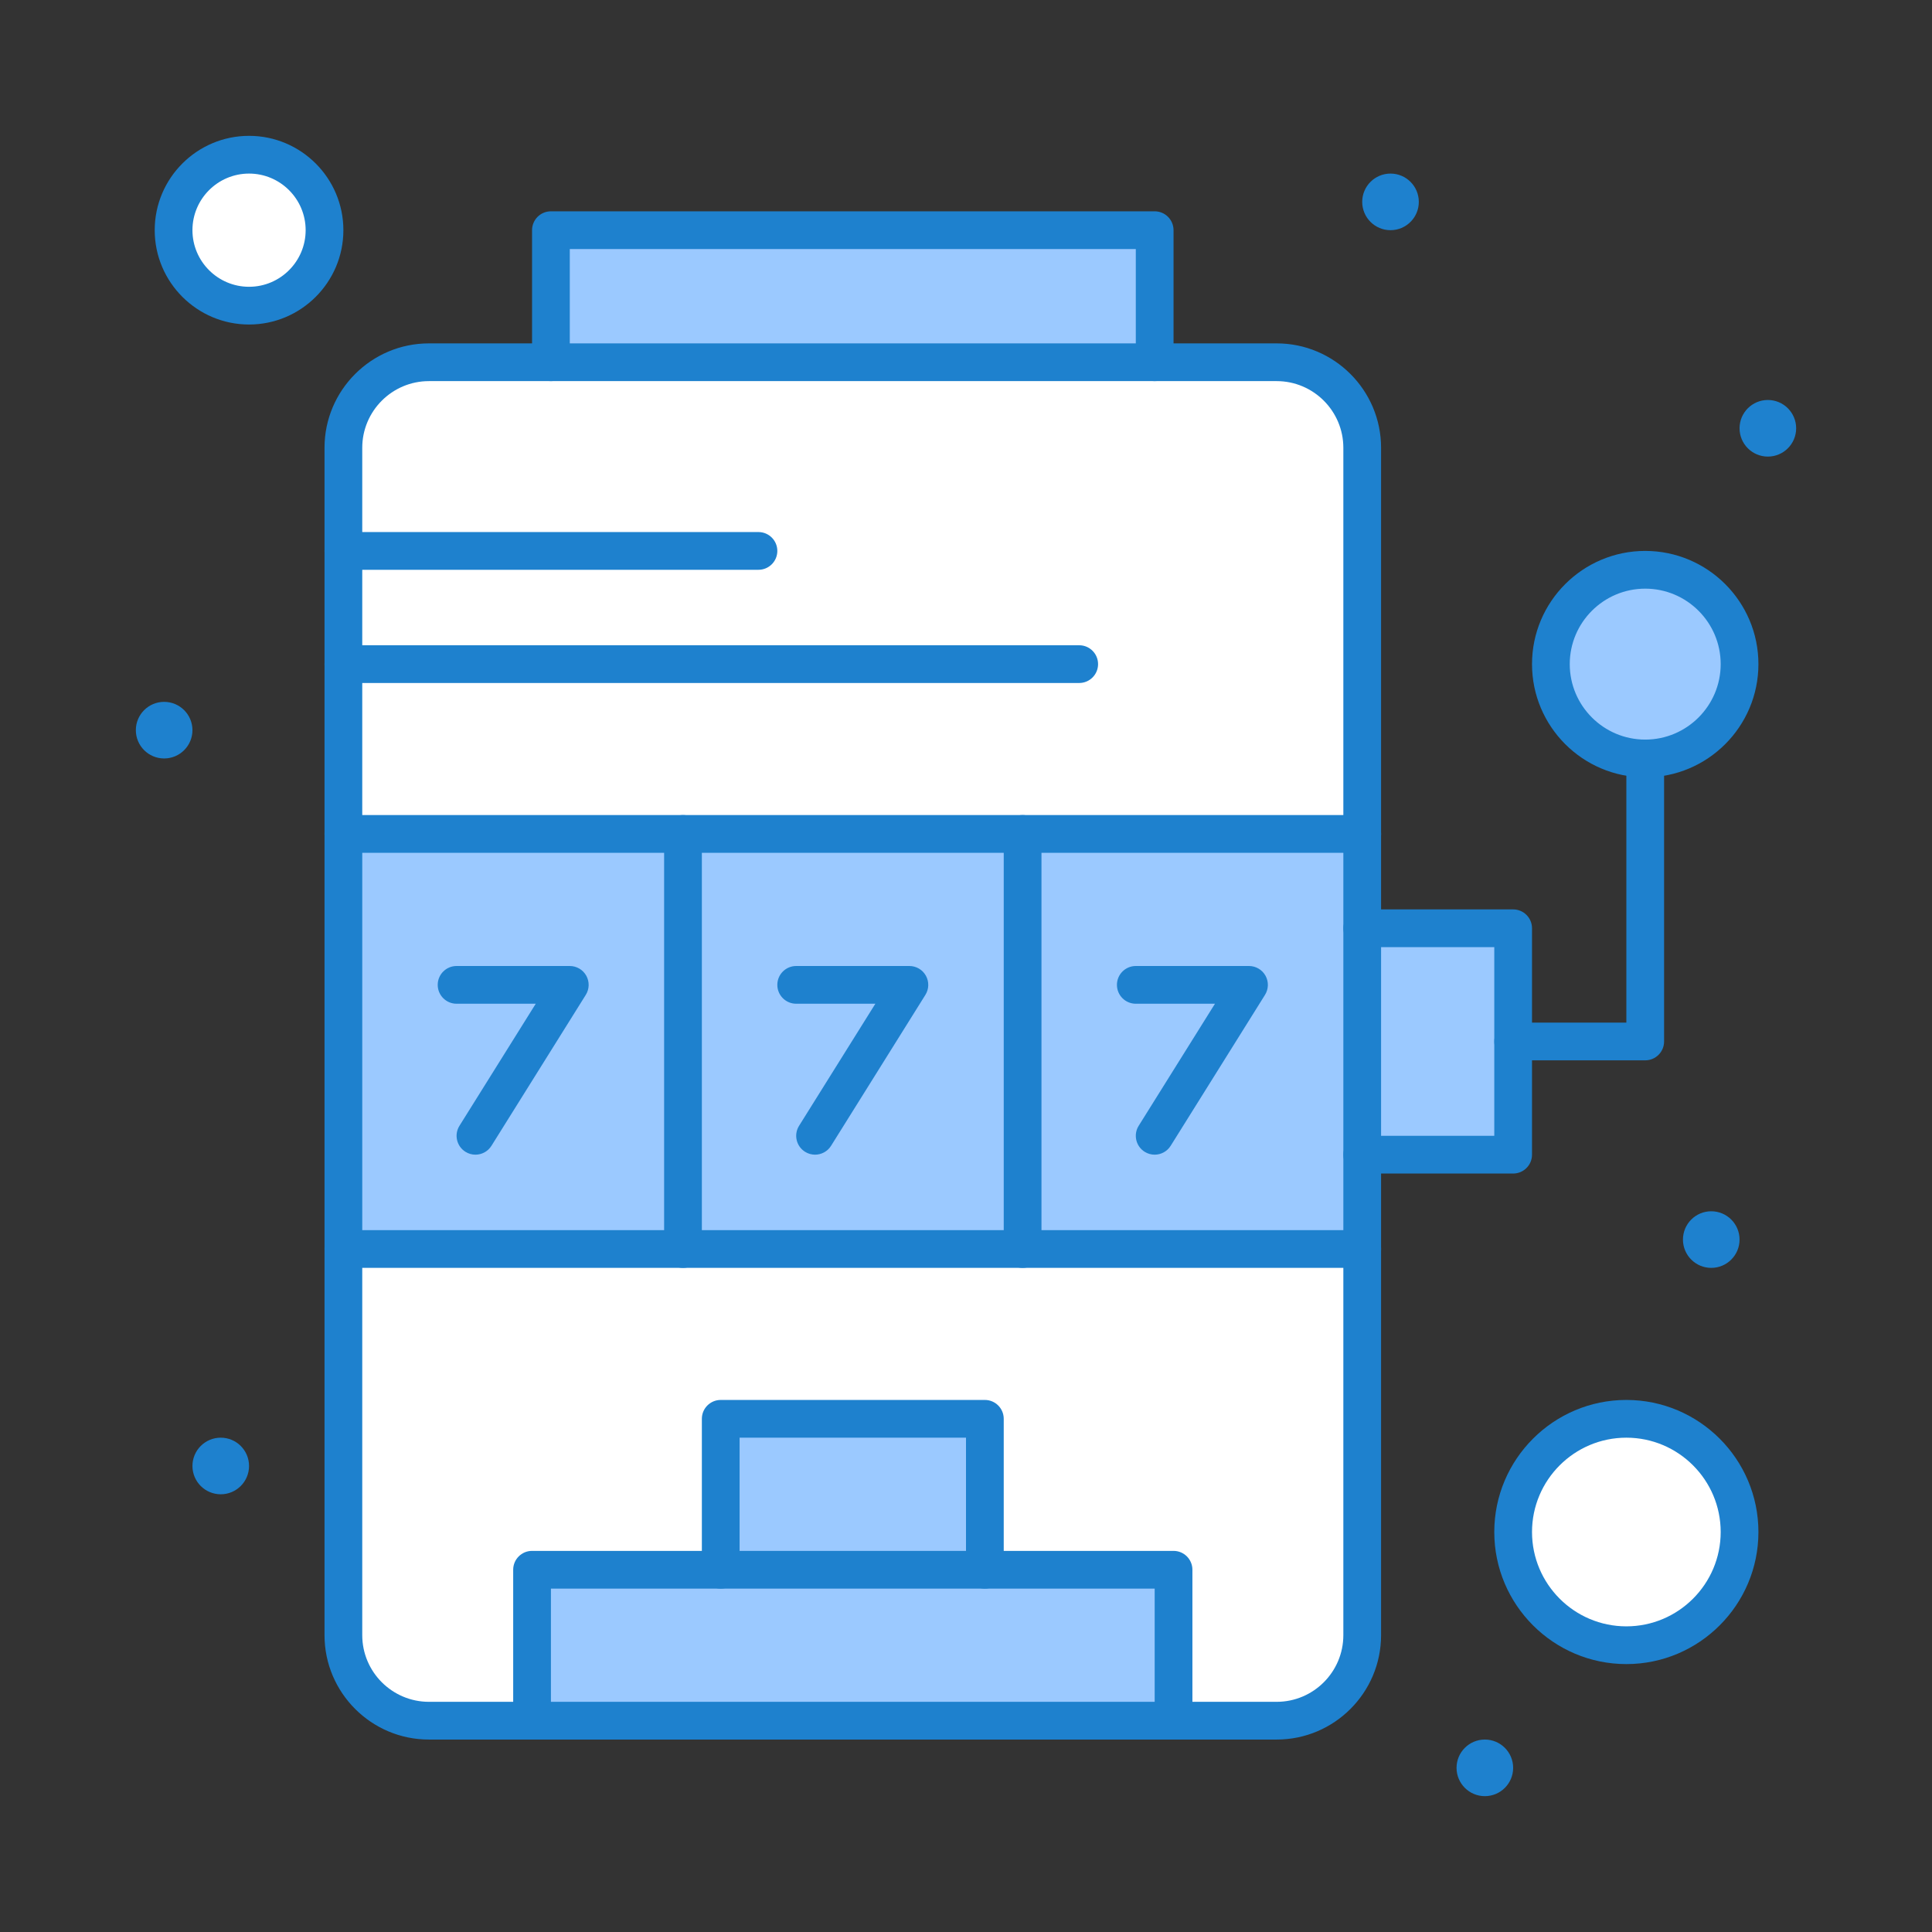 <?xml version="1.0" encoding="UTF-8" standalone="no"?><!-- icon666.com - MILLIONS OF FREE VECTOR ICONS --><svg width="1024" height="1024" enable-background="new 0 0 512 512" viewBox="0 0 512 512" xmlns="http://www.w3.org/2000/svg"><rect x="0" y="0" width="512" height="512" fill="#333333" stroke="none"/><g id="_x39__x5F_11_x2C__Casino_x2C__machine_x2C__slot_x2C__game"><g id="XMLID_15128_"><path id="XMLID_422_" d="m361 331v102.33c0 12.52-10.15 22.67-22.67 22.67-.126 0-224.528 0-224.66 0-12.52 0-22.67-10.15-22.67-22.67v-102.33z" fill="#fff"/><circle id="XMLID_421_" cx="431" cy="406" fill="#fff" r="30"/><path id="XMLID_420_" d="m66 41c11.05 0 20 8.95 20 20s-8.95 20-20 20-20-8.95-20-20 8.95-20 20-20z" fill="#fff"/><path id="XMLID_419_" d="m436 151c13.81 0 25 11.19 25 25s-11.19 25-25 25-25-11.19-25-25 11.19-25 25-25z" fill="#9bc9ff"/><path id="XMLID_418_" d="m401 306h-40v-60h40z" fill="#9bc9ff"/><path id="XMLID_417_" d="m146 61h160v35h-160z" fill="#9bc9ff"/><path id="XMLID_416_" d="m311 416v40h-170v-40h50 70z" fill="#9bc9ff"/><path id="XMLID_415_" d="m191 376h70v40h-70z" fill="#9bc9ff"/><circle id="XMLID_414_" cx="468.5" cy="113.5" fill="#1e81ce" r="7.5"/><circle id="XMLID_413_" cx="453.5" cy="328.5" fill="#1e81ce" r="7.5"/><circle id="XMLID_412_" cx="393.5" cy="468.5" fill="#1e81ce" r="7.5"/><circle id="XMLID_411_" cx="368.5" cy="53.5" fill="#1e81ce" r="7.5"/><path id="XMLID_410_" d="m361 306v25h-90v-110h90v25z" fill="#9bc9ff"/><path id="XMLID_409_" d="m91 118.67c0-12.52 10.15-22.67 22.67-22.67h32.33 192.33c12.52 0 22.67 10.15 22.67 22.67v102.33c-17.113 0-260.274 0-270 0 0-9.549 0-92.754 0-102.33z" fill="#fff"/><path id="XMLID_408_" d="m181 221h90v110h-90z" fill="#9bc9ff"/><path id="XMLID_407_" d="m91 221h90v110h-90z" fill="#9bc9ff"/><g fill="#1e81ce"><circle id="XMLID_406_" cx="58.5" cy="388.5" r="7.5"/><circle id="XMLID_405_" cx="43.5" cy="193.5" r="7.5"/><path id="XMLID_404_" d="m361 226c-2.762 0-5-2.239-5-5v-102.33c0-9.743-7.927-17.67-17.67-17.67h-32.33c-2.762 0-5-2.239-5-5s2.238-5 5-5h32.33c15.257 0 27.67 12.413 27.67 27.67v102.33c0 2.761-2.238 5-5 5z"/><path id="XMLID_403_" d="m91 226c-2.761 0-5-2.239-5-5v-102.33c0-15.257 12.413-27.67 27.67-27.67h32.33c2.761 0 5 2.239 5 5s-2.239 5-5 5h-32.33c-9.743 0-17.67 7.927-17.67 17.67v102.33c0 2.761-2.239 5-5 5z"/><path id="XMLID_402_" d="m141 461h-27.33c-15.257 0-27.67-12.413-27.67-27.67v-102.33c0-2.762 2.239-5 5-5s5 2.238 5 5v102.33c0 9.743 7.927 17.67 17.67 17.67h27.33c2.761 0 5 2.238 5 5s-2.239 5-5 5z"/><path id="XMLID_401_" d="m338.33 461h-27.33c-2.762 0-5-2.238-5-5s2.238-5 5-5h27.33c9.743 0 17.67-7.927 17.67-17.67v-102.33c0-2.762 2.238-5 5-5s5 2.238 5 5v102.33c0 15.257-12.413 27.67-27.67 27.67z"/><path id="XMLID_15203_" d="m306 101h-160c-2.761 0-5-2.239-5-5v-35c0-2.761 2.239-5 5-5h160c2.762 0 5 2.239 5 5v35c0 2.761-2.238 5-5 5zm-155-10h150v-25h-150z"/><path id="XMLID_398_" d="m181 336h-90c-2.761 0-5-2.238-5-5v-110c0-2.761 2.239-5 5-5h90c2.761 0 5 2.239 5 5s-2.239 5-5 5h-85v100h85c2.761 0 5 2.238 5 5s-2.239 5-5 5z"/><path id="XMLID_397_" d="m271 336h-90c-2.761 0-5-2.238-5-5v-110c0-2.761 2.239-5 5-5h90c2.762 0 5 2.239 5 5s-2.238 5-5 5h-85v100h85c2.762 0 5 2.238 5 5s-2.238 5-5 5z"/><path id="XMLID_396_" d="m361 336h-90c-2.762 0-5-2.238-5-5v-110c0-2.761 2.238-5 5-5h90c2.762 0 5 2.239 5 5v25c0 2.761-2.238 5-5 5s-5-2.239-5-5v-20h-80v100h80v-20c0-2.762 2.238-5 5-5s5 2.238 5 5v25c0 2.762-2.238 5-5 5z"/><path id="XMLID_395_" d="m311 461h-170c-2.761 0-5-2.238-5-5v-40c0-2.762 2.239-5 5-5h50c2.761 0 5 2.238 5 5s-2.239 5-5 5h-45v30h160v-30h-45c-2.762 0-5-2.238-5-5s2.238-5 5-5h50c2.762 0 5 2.238 5 5v40c0 2.762-2.238 5-5 5z"/><path id="XMLID_15183_" d="m261 421h-70c-2.761 0-5-2.238-5-5v-40c0-2.762 2.239-5 5-5h70c2.762 0 5 2.238 5 5v40c0 2.762-2.238 5-5 5zm-65-10h60v-30h-60z"/><path id="XMLID_392_" d="m125.995 306.001c-.905 0-1.821-.246-2.645-.761-2.342-1.464-3.054-4.549-1.59-6.891l20.219-32.349h-20.979c-2.761 0-5-2.238-5-5s2.239-5 5-5h30c1.817 0 3.492.986 4.373 2.576s.83 3.532-.133 5.074l-25 40c-.948 1.518-2.578 2.351-4.245 2.351z"/><path id="XMLID_391_" d="m215.995 306.001c-.905 0-1.821-.246-2.645-.761-2.342-1.464-3.054-4.549-1.59-6.891l20.219-32.349h-20.979c-2.761 0-5-2.238-5-5s2.239-5 5-5h30c1.817 0 3.492.986 4.373 2.576s.83 3.532-.133 5.074l-25 40c-.948 1.518-2.578 2.351-4.245 2.351z"/><path id="XMLID_390_" d="m305.995 306.001c-.905 0-1.821-.246-2.645-.761-2.341-1.464-3.053-4.549-1.59-6.891l20.218-32.349h-20.978c-2.762 0-5-2.238-5-5s2.238-5 5-5h30c1.817 0 3.492.986 4.373 2.576s.83 3.532-.133 5.074l-25 40c-.948 1.518-2.578 2.351-4.245 2.351z"/><path id="XMLID_15166_" d="m401 311h-40c-2.762 0-5-2.238-5-5v-60c0-2.761 2.238-5 5-5h40c2.762 0 5 2.239 5 5v60c0 2.762-2.238 5-5 5zm-35-10h30v-50h-30z"/><path id="XMLID_387_" d="m436 281h-35c-2.762 0-5-2.238-5-5s2.238-5 5-5h30v-70c0-2.761 2.238-5 5-5s5 2.239 5 5v75c0 2.762-2.238 5-5 5z"/><path id="XMLID_15155_" d="m436 206c-16.542 0-30-13.458-30-30s13.458-30 30-30 30 13.458 30 30-13.458 30-30 30zm0-50c-11.028 0-20 8.972-20 20s8.972 20 20 20 20-8.972 20-20-8.972-20-20-20z"/><path id="XMLID_15147_" d="m66 86c-13.785 0-25-11.215-25-25s11.215-25 25-25 25 11.215 25 25-11.215 25-25 25zm0-40c-8.271 0-15 6.729-15 15s6.729 15 15 15 15-6.729 15-15-6.729-15-15-15z"/><path id="XMLID_15139_" d="m431 441c-19.299 0-35-15.701-35-35s15.701-35 35-35 35 15.701 35 35-15.701 35-35 35zm0-60c-13.785 0-25 11.215-25 25s11.215 25 25 25 25-11.215 25-25-11.215-25-25-25z"/><path id="XMLID_380_" d="m201 151h-110c-2.761 0-5-2.239-5-5s2.239-5 5-5h110c2.761 0 5 2.239 5 5s-2.239 5-5 5z"/><path id="XMLID_379_" d="m286 181h-195c-2.761 0-5-2.239-5-5s2.239-5 5-5h195c2.762 0 5 2.239 5 5s-2.238 5-5 5z"/></g></g></g></svg>